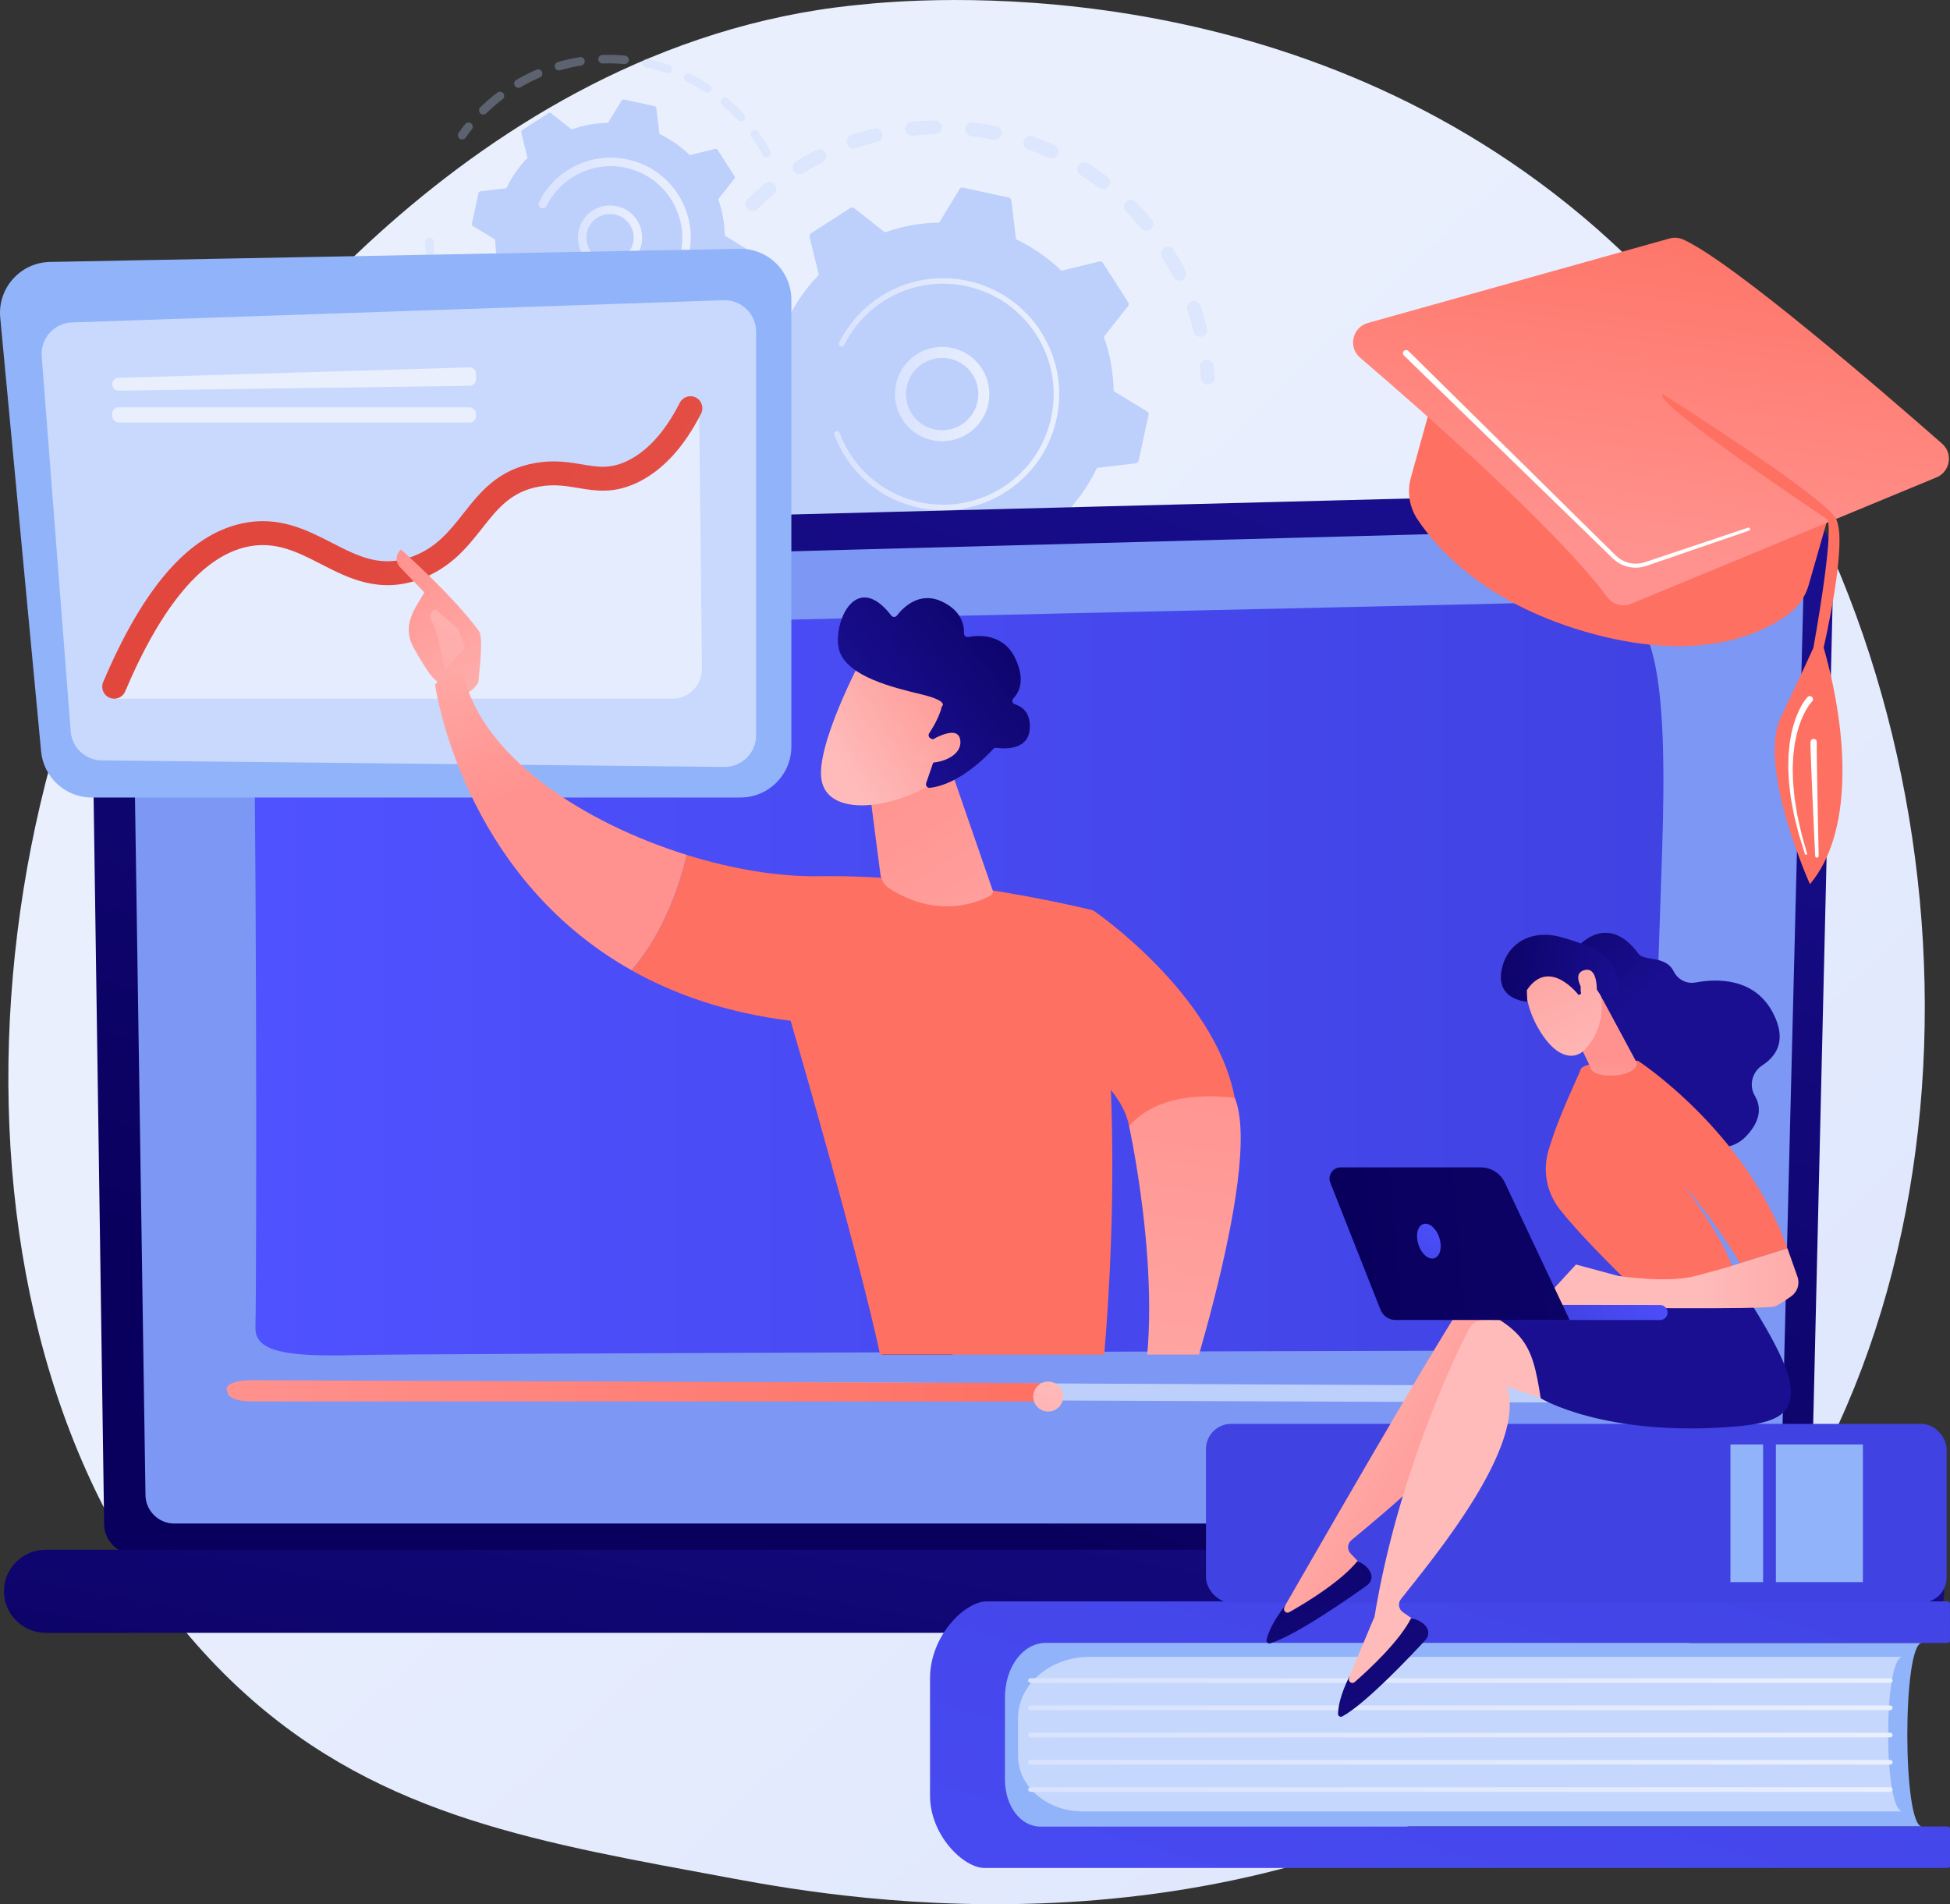 <?xml version="1.0" encoding="UTF-8"?><svg id="_レイヤー_2" xmlns="http://www.w3.org/2000/svg" xmlns:xlink="http://www.w3.org/1999/xlink" viewBox="0 0 831.22 811.7"><rect x="0" y="0" width="831.22" height="811.7" fill="#333333" stroke="none"/><defs><style>.cls-1{fill:url(#linear-gradient-15);}.cls-2{fill:url(#linear-gradient-13);}.cls-3{fill:url(#linear-gradient-28);}.cls-4{fill:url(#linear-gradient-42);}.cls-5{fill:url(#linear-gradient-46);}.cls-6{opacity:.47;}.cls-6,.cls-7,.cls-8{fill:#fff;}.cls-9{fill:url(#linear-gradient-2);}.cls-10{fill:url(#linear-gradient-43);}.cls-11{fill:url(#linear-gradient-25);}.cls-12{fill:url(#linear-gradient-10);}.cls-13{fill:url(#linear-gradient-12);}.cls-14{fill:url(#linear-gradient-40);}.cls-15{fill:url(#linear-gradient-27);}.cls-16{opacity:.3;}.cls-17{fill:url(#linear-gradient-37);}.cls-18{fill:url(#linear-gradient-39);}.cls-8{opacity:.5;}.cls-19{fill:url(#linear-gradient-47);}.cls-20{fill:url(#linear-gradient-26);}.cls-21{fill:none;}.cls-22{fill:url(#linear-gradient-4);}.cls-23{fill:url(#linear-gradient-35);}.cls-24{fill:url(#linear-gradient-30);}.cls-25{fill:url(#linear-gradient-44);}.cls-26{fill:url(#linear-gradient-49);}.cls-27{fill:url(#linear-gradient-3);}.cls-28{fill:url(#linear-gradient-34);}.cls-29{fill:url(#linear-gradient-5);}.cls-30{fill:url(#linear-gradient-38);}.cls-31{fill:url(#linear-gradient-22);}.cls-32{fill:url(#linear-gradient-24);}.cls-33{fill:url(#linear-gradient-33);}.cls-34{fill:url(#linear-gradient-51);}.cls-35{fill:url(#linear-gradient-8);}.cls-36{fill:url(#linear-gradient-14);}.cls-37{fill:url(#linear-gradient-29);}.cls-38{fill:url(#linear-gradient-20);}.cls-39{fill:url(#linear-gradient-17);}.cls-40{fill:url(#linear-gradient-50);}.cls-41{fill:url(#linear-gradient-7);}.cls-42{fill:url(#linear-gradient-9);}.cls-43{fill:url(#linear-gradient-11);}.cls-44{fill:url(#linear-gradient-19);}.cls-45{fill:url(#linear-gradient-6);}.cls-46{fill:#7d97f4;}.cls-47{fill:#91b3fa;}.cls-48{fill:url(#linear-gradient-36);}.cls-49{fill:url(#linear-gradient-21);}.cls-50{fill:url(#linear-gradient-45);}.cls-51{fill:url(#linear-gradient-48);}.cls-52{fill:url(#linear-gradient-32);}.cls-53{fill:url(#linear-gradient-41);}.cls-54{fill:url(#linear-gradient-16);}.cls-55{fill:#bdd0fb;}.cls-56{fill:url(#linear-gradient);}.cls-57{fill:url(#linear-gradient-23);}.cls-58{fill:url(#linear-gradient-31);}.cls-59{clip-path:url(#clippath);}.cls-60{fill:url(#linear-gradient-18);}</style><linearGradient id="linear-gradient" x1="895.14" y1="944.08" x2="319.14" y2="330.92" gradientUnits="userSpaceOnUse"><stop offset="0" stop-color="#dae3fe"/><stop offset="1" stop-color="#e9effd"/></linearGradient><linearGradient id="linear-gradient-2" x1="381.49" y1="167.98" x2="421.72" y2="167.98" xlink:href="#linear-gradient"/><linearGradient id="linear-gradient-3" x1="355.61" y1="168.06" x2="451.51" y2="168.06" xlink:href="#linear-gradient"/><linearGradient id="linear-gradient-4" x1="246.31" y1="101.29" x2="273.71" y2="101.29" xlink:href="#linear-gradient"/><linearGradient id="linear-gradient-5" x1="228.22" y1="101.32" x2="294.44" y2="101.32" xlink:href="#linear-gradient"/><linearGradient id="linear-gradient-6" x1="344.06" y1="631.55" x2="509.75" y2="134.47" gradientUnits="userSpaceOnUse"><stop offset="0" stop-color="#09005d"/><stop offset="1" stop-color="#1a0f91"/></linearGradient><linearGradient id="linear-gradient-7" x1="107.63" y1="416.93" x2="709.05" y2="416.93" gradientUnits="userSpaceOnUse"><stop offset="0" stop-color="#4f52ff"/><stop offset="1" stop-color="#4042e2"/></linearGradient><linearGradient id="linear-gradient-8" x1="384.32" y1="847.41" x2="446.76" y2="506" xlink:href="#linear-gradient-6"/><linearGradient id="linear-gradient-9" x1="96.57" y1="592.86" x2="446.2" y2="592.86" gradientUnits="userSpaceOnUse"><stop offset="0" stop-color="#ff928e"/><stop offset="1" stop-color="#fe7062"/></linearGradient><linearGradient id="linear-gradient-10" x1="449.86" y1="583.75" x2="414.46" y2="718.01" gradientUnits="userSpaceOnUse"><stop offset="0" stop-color="#febbba"/><stop offset="1" stop-color="#ff928e"/></linearGradient><linearGradient id="linear-gradient-11" x1="515.17" y1="1090.94" x2="665.38" y2="576.33" xlink:href="#linear-gradient-7"/><linearGradient id="linear-gradient-12" x1="438.27" y1="716.36" x2="806.76" y2="716.36" xlink:href="#linear-gradient"/><linearGradient id="linear-gradient-13" x1="438.27" y1="727.98" x2="806.76" y2="727.98" xlink:href="#linear-gradient"/><linearGradient id="linear-gradient-14" x1="438.27" y1="739.59" x2="806.76" y2="739.59" xlink:href="#linear-gradient"/><linearGradient id="linear-gradient-15" x1="438.27" y1="751.2" x2="806.76" y2="751.2" xlink:href="#linear-gradient"/><linearGradient id="linear-gradient-16" x1="438.27" y1="762.81" x2="806.76" y2="762.81" xlink:href="#linear-gradient"/><linearGradient id="linear-gradient-17" x1="843.86" y1="308.8" x2="753.86" y2="484.8" gradientTransform="translate(1343.83 1290.1) rotate(-180)" xlink:href="#linear-gradient-7"/><linearGradient id="linear-gradient-18" x1="7732.3" y1="581.38" x2="7621.46" y2="644.65" gradientTransform="translate(8263.18) rotate(-180) scale(1 -1)" xlink:href="#linear-gradient-10"/><linearGradient id="linear-gradient-19" x1="517.94" y1="558.49" x2="619.94" y2="850.97" xlink:href="#linear-gradient-6"/><linearGradient id="linear-gradient-20" x1="7721.57" y1="597.16" x2="8100.81" y2="359.75" gradientTransform="translate(8263.18) rotate(-180) scale(1 -1)" xlink:href="#linear-gradient-10"/><linearGradient id="linear-gradient-21" x1="533.77" y1="552.97" x2="635.77" y2="845.45" xlink:href="#linear-gradient-6"/><linearGradient id="linear-gradient-22" x1="-2226.51" y1="3960.85" x2="-2123.02" y2="3782.36" gradientTransform="translate(431.48) rotate(-180) scale(1 -1)" xlink:href="#linear-gradient-6"/><linearGradient id="linear-gradient-23" x1="-6474.65" y1="892.46" x2="-6447.39" y2="960.83" gradientTransform="translate(6476.82 -2602.22) rotate(-19.17)" xlink:href="#linear-gradient-6"/><linearGradient id="linear-gradient-24" x1="879.8" y1="310.22" x2="745.8" y2="462.22" xlink:href="#linear-gradient-9"/><linearGradient id="linear-gradient-25" x1="-4205" y1="544.92" x2="-4094.59" y2="544.92" gradientTransform="translate(4930.01)" xlink:href="#linear-gradient-10"/><linearGradient id="linear-gradient-26" x1="-6028.02" y1="140.19" x2="-6022.62" y2="100.7" gradientTransform="translate(6682.37 -79.88) rotate(-4.11)" xlink:href="#linear-gradient-10"/><linearGradient id="linear-gradient-27" x1="-8148.69" y1="1213.46" x2="-8097.87" y2="1123.02" gradientTransform="translate(4114.63 -7031.59) rotate(-56.92)" xlink:href="#linear-gradient-10"/><linearGradient id="linear-gradient-28" x1="-8137.76" y1="1134.7" x2="-8112.35" y2="1198.44" gradientTransform="translate(4114.63 -7031.59) rotate(-56.92)" xlink:href="#linear-gradient-6"/><linearGradient id="linear-gradient-29" x1="-8137.87" y1="1219.54" x2="-8087.05" y2="1129.1" gradientTransform="translate(4114.63 -7031.59) rotate(-56.92)" xlink:href="#linear-gradient-10"/><linearGradient id="linear-gradient-30" x1="-4260.25" y1="515.46" x2="-4318.01" y2="531.29" gradientTransform="translate(4949.63 -181.65) rotate(-2.83)" xlink:href="#linear-gradient-7"/><linearGradient id="linear-gradient-31" x1="7191.14" y1="534.35" x2="7710.63" y2="490.64" gradientTransform="translate(-6621.1)" xlink:href="#linear-gradient-6"/><linearGradient id="linear-gradient-32" x1="-4313.01" y1="517.11" x2="-4331.61" y2="545.12" gradientTransform="translate(4930.01)" xlink:href="#linear-gradient-7"/><linearGradient id="linear-gradient-33" x1="807.41" y1="-11.49" x2="707.41" y2="176.51" xlink:href="#linear-gradient-9"/><linearGradient id="linear-gradient-34" x1="695.14" y1="233.42" x2="717.14" y2="73.42" xlink:href="#linear-gradient-9"/><linearGradient id="linear-gradient-35" x1="895.3" y1="24.08" x2="789.3" y2="194.08" xlink:href="#linear-gradient-9"/><linearGradient id="linear-gradient-36" x1="125.36" y1="-168.01" x2="125.36" y2="-.01" xlink:href="#linear-gradient"/><linearGradient id="linear-gradient-37" x1="125.36" y1="-168.01" x2="125.36" y2="-.01" xlink:href="#linear-gradient"/><linearGradient id="linear-gradient-38" x1="149.95" y1="220.27" x2="484.82" y2="423.92" gradientUnits="userSpaceOnUse"><stop offset="0" stop-color="#e1473d"/><stop offset="1" stop-color="#e9605a"/></linearGradient><clipPath id="clippath"><rect class="cls-21" x="143.22" y="169.36" width="390.36" height="408.03"/></clipPath><linearGradient id="linear-gradient-39" x1="224.54" y1="321.21" x2="165.55" y2="238.83" xlink:href="#linear-gradient-10"/><linearGradient id="linear-gradient-40" x1="223.9" y1="225.78" x2="106.95" y2="378.32" xlink:href="#linear-gradient-10"/><linearGradient id="linear-gradient-41" x1="-1290.13" y1="588.53" x2="-1491.29" y2="861.18" gradientTransform="translate(-1006.34) rotate(-180) scale(1 -1)" xlink:href="#linear-gradient-6"/><linearGradient id="linear-gradient-42" x1="-1325.98" y1="562.08" x2="-1527.15" y2="834.73" gradientTransform="translate(-1006.34) rotate(-180) scale(1 -1)" xlink:href="#linear-gradient-6"/><linearGradient id="linear-gradient-43" x1="4826.81" y1="1848.88" x2="4486.33" y2="1773.88" gradientTransform="translate(-1006.34) rotate(-180) scale(1 -1)" xlink:href="#linear-gradient-9"/><linearGradient id="linear-gradient-44" x1="1120.32" y1="225.6" x2="1157.37" y2="331.46" gradientTransform="translate(-918.32)" xlink:href="#linear-gradient-10"/><linearGradient id="linear-gradient-45" x1="4832.2" y1="1824.36" x2="4491.72" y2="1749.37" gradientTransform="translate(-1006.34) rotate(-180) scale(1 -1)" xlink:href="#linear-gradient-9"/><linearGradient id="linear-gradient-46" x1="509.41" y1="542.76" x2="371.42" y2="320.77" xlink:href="#linear-gradient-10"/><linearGradient id="linear-gradient-47" x1="-7098.9" y1="-2124.93" x2="-7118.96" y2="-2191.09" gradientTransform="translate(-6353.98 -2818.69) rotate(-138.25) scale(1 -1)" xlink:href="#linear-gradient-10"/><linearGradient id="linear-gradient-48" x1="-7117" y1="-2240.21" x2="-7100.22" y2="-2144.5" gradientTransform="translate(-6353.98 -2818.69) rotate(-138.25) scale(1 -1)" xlink:href="#linear-gradient-6"/><linearGradient id="linear-gradient-49" x1="-7119.4" y1="-2125.24" x2="-7137.45" y2="-2184.77" gradientTransform="translate(-6353.98 -2818.69) rotate(-138.25) scale(1 -1)" xlink:href="#linear-gradient-10"/><linearGradient id="linear-gradient-50" x1="-7573.2" y1="752.09" x2="-7616.84" y2="438.68" gradientTransform="translate(-7105.02) rotate(-180) scale(1 -1)" xlink:href="#linear-gradient-10"/><linearGradient id="linear-gradient-51" x1="-7578.4" y1="721.94" x2="-7613.22" y2="471.84" gradientTransform="translate(-7105.02) rotate(-180) scale(1 -1)" xlink:href="#linear-gradient-10"/></defs><g id="Metaphor_illustration"><path class="cls-56" d="M722.19,698.08c-21.26,21.92-40.29,34.8-54.86,44.53-142.07,94.86-304.47,67.52-354.68,58.17-81.01-15.08-149.39-25.71-208.14-78.79C-28.99,601.38-22.49,349.77,79.52,193.91,91.62,175.43,193.47,24.44,356.23,3.17c3.98-.52,6.95-.82,9.55-1.09,25.18-2.67,181.2-16.73,308.41,89.85,18.21,15.26,47.52,42.78,74.69,84.75,99.37,153.47,99.68,391.15-26.69,521.41Z"/><g class="cls-16"><path class="cls-55" d="M318.38,88.93c-.92-1.16-.84-2.85.24-3.92,2.36-2.32,4.86-4.58,7.43-6.7,1.25-1.03,3.1-.86,4.13.39.01.02.02.03.04.04.99,1.25.81,3.06-.42,4.09-2.44,2.02-4.81,4.16-7.06,6.36-1.15,1.14-3.01,1.12-4.15-.04-.07-.07-.14-.15-.2-.23ZM338.49,73.17c-.07-.09-.14-.18-.2-.28-.85-1.38-.43-3.19.95-4.04,2.83-1.75,5.76-3.4,8.71-4.9,1.44-.73,3.2-.16,3.94,1.29.73,1.44.16,3.21-1.29,3.94-2.81,1.42-5.59,2.99-8.28,4.66-1.28.79-2.92.48-3.84-.66ZM361.57,62.22c-.2-.26-.37-.55-.48-.88-.52-1.53.29-3.2,1.82-3.73,3.14-1.08,6.37-2.03,9.59-2.83,1.57-.39,3.16.57,3.56,2.14.39,1.57-.57,3.16-2.14,3.56-3.06.76-6.13,1.67-9.11,2.69-1.21.41-2.5,0-3.25-.95ZM386.52,56.71c-.34-.42-.56-.94-.62-1.52-.17-1.61,1-3.05,2.61-3.22,3.3-.35,6.66-.55,9.98-.62,1.62-.03,2.96,1.26,2.99,2.88.03,1.62-1.26,2.96-2.88,2.99-3.15.06-6.34.26-9.48.59-1.03.11-2-.33-2.6-1.09ZM412.08,56.9c-.47-.59-.71-1.37-.62-2.18.19-1.61,1.65-2.76,3.26-2.56,3.29.39,6.61.93,9.87,1.61,1.59.33,2.61,1.88,2.28,3.47-.33,1.59-1.88,2.61-3.47,2.28-3.1-.64-6.25-1.15-9.38-1.53-.8-.1-1.48-.5-1.95-1.09ZM436.95,62.74c-.61-.77-.82-1.82-.47-2.81.54-1.53,2.22-2.32,3.75-1.78,3.13,1.11,6.25,2.38,9.27,3.75,1.47.67,2.13,2.41,1.45,3.89-.67,1.47-2.41,2.13-3.88,1.45-2.87-1.31-5.83-2.51-8.81-3.56-.54-.19-.98-.52-1.31-.93ZM509.36,142.47c-.25-.32-.44-.69-.55-1.11-.77-3.06-1.68-6.12-2.71-9.11-.53-1.53.29-3.2,1.82-3.73,1.53-.53,3.2.28,3.73,1.82,1.08,3.14,2.04,6.37,2.85,9.59.39,1.57-.56,3.16-2.13,3.56-1.15.29-2.32-.15-3.01-1.02ZM459.9,73.93c-.76-.95-.87-2.32-.18-3.4.87-1.37,2.68-1.77,4.05-.9,2.8,1.78,5.56,3.71,8.2,5.72,1.28.99,1.53,2.82.55,4.11-.98,1.29-2.82,1.53-4.11.55-2.51-1.91-5.12-3.74-7.79-5.43-.28-.18-.52-.4-.72-.65ZM500.38,118.55c-.12-.15-.23-.32-.32-.5-1.43-2.81-3.01-5.59-4.67-8.28-.86-1.38-.43-3.18.94-4.04,1.38-.85,3.19-.44,4.04.94,1.76,2.82,3.41,5.75,4.92,8.71.74,1.44.16,3.21-1.28,3.95-1.26.64-2.78.29-3.63-.78ZM479.77,89.98c-.92-1.16-.84-2.85.24-3.91,1.15-1.14,3.01-1.13,4.15.03,2.33,2.36,4.59,4.85,6.71,7.41.01.02.03.03.04.05.99,1.24.81,3.06-.42,4.08-1.25,1.04-3.1.87-4.13-.38-2.02-2.43-4.16-4.8-6.38-7.04-.07-.08-.14-.15-.21-.24Z"/><path class="cls-55" d="M512.54,162.82c-.36-.45-.59-1.01-.63-1.63-.1-1.51-.23-3.04-.39-4.55-.17-1.61,1-3.06,2.61-3.23,1.61-.17,3.06,1,3.23,2.61.17,1.59.31,3.2.41,4.79.1,1.62-1.12,3.01-2.74,3.12-1,.06-1.91-.38-2.49-1.1Z"/></g><g class="cls-16"><path class="cls-55" d="M483.02,247.23c-.88-1.11-.85-2.72.13-3.8,1.02-1.12,2.03-2.27,3.01-3.44,1.04-1.24,2.89-1.4,4.13-.36,1.25,1.05,1.4,2.89.36,4.13-1.03,1.23-2.1,2.45-3.17,3.62-1.09,1.2-2.95,1.28-4.14.19-.12-.11-.22-.22-.32-.34Z"/><path class="cls-55" d="M309.27,241.54c-.84-1.06-1.67-2.13-2.48-3.22-.97-1.3-.69-3.14.61-4.1,1.3-.97,3.15-.69,4.1.61,1.87,2.52,3.84,4.96,5.88,7.27,1.07,1.22.95,3.07-.26,4.14-1.22,1.07-3.07.95-4.14-.26-1.26-1.43-2.51-2.92-3.71-4.43ZM298.43,225.29c-.1-.13-.19-.27-.28-.42-1.58-2.87-3.05-5.83-4.38-8.82-.66-1.48,0-3.21,1.48-3.87,1.48-.66,3.22,0,3.87,1.49,1.26,2.83,2.66,5.65,4.16,8.37.78,1.42.26,3.2-1.15,3.98-1.27.7-2.83.36-3.71-.74ZM323.95,256.83c-.86-1.08-.86-2.66.08-3.74,1.06-1.23,2.91-1.36,4.14-.3,2.34,2.03,4.81,3.98,7.32,5.8,1.31.95,1.6,2.79.65,4.1-.95,1.31-2.79,1.6-4.1.65-2.65-1.92-5.24-3.98-7.71-6.11-.14-.12-.27-.26-.38-.4ZM288.8,202.05c-.23-.29-.41-.63-.52-1.01-.91-3.14-1.69-6.36-2.33-9.56-.32-1.59.71-3.13,2.3-3.45,1.59-.32,3.13.71,3.45,2.3.61,3.04,1.35,6.1,2.22,9.08.45,1.56-.45,3.18-2,3.63-1.18.34-2.39-.09-3.11-.99ZM344.67,271.05c-.71-.89-.86-2.15-.29-3.21.76-1.43,2.54-1.97,3.97-1.21,2.73,1.46,5.56,2.82,8.42,4.05,1.49.64,2.18,2.37,1.53,3.85-.64,1.49-2.36,2.17-3.85,1.53-3.01-1.29-5.99-2.73-8.87-4.26-.36-.19-.67-.45-.91-.76ZM368.01,280.37c-.56-.71-.79-1.67-.53-2.61.43-1.56,2.05-2.48,3.61-2.04,2.99.83,6.06,1.54,9.11,2.12,1.59.3,2.64,1.83,2.34,3.43-.3,1.59-1.83,2.64-3.43,2.34-3.21-.61-6.43-1.36-9.58-2.23-.62-.17-1.14-.53-1.51-1ZM392.83,284.39c-.43-.54-.67-1.23-.63-1.97.08-1.62,1.46-2.86,3.08-2.78,3.11.16,6.25.19,9.35.08,1.62-.05,2.97,1.21,3.03,2.84.05,1.62-1.22,2.97-2.84,3.03-3.26.11-6.57.08-9.84-.09-.87-.04-1.64-.47-2.15-1.1ZM417.93,282.9c-.3-.37-.51-.83-.59-1.33-.27-1.6.8-3.11,2.4-3.39,3.06-.52,6.14-1.19,9.14-1.97,1.57-.41,3.17.53,3.58,2.1.41,1.57-.53,3.17-2.1,3.58-3.16.82-6.4,1.52-9.62,2.07-1.09.19-2.15-.26-2.79-1.07ZM442.1,275.93c-.17-.21-.31-.45-.42-.71-.62-1.5.09-3.21,1.59-3.83,2.86-1.18,5.72-2.51,8.48-3.93,1.44-.74,3.21-.17,3.95,1.26.74,1.44.18,3.21-1.26,3.95-2.91,1.5-5.91,2.89-8.92,4.14-1.24.51-2.62.11-3.42-.88ZM464.13,263.83s-.07-.1-.11-.15c-.93-1.33-.61-3.16.72-4.08,1.87-1.31,3.73-2.7,5.51-4.12.65-.51,1.29-1.04,1.92-1.56,1.25-1.04,3.1-.87,4.13.38,1.07,1.24.87,3.09-.38,4.13-.67.55-1.34,1.1-2.02,1.64-1.88,1.49-3.83,2.95-5.8,4.33-1.28.9-3.02.63-3.98-.57Z"/><path class="cls-55" d="M284.53,177.2c-.36-.46-.59-1.02-.63-1.65-.09-1.59-.16-3.2-.19-4.81-.03-1.62,1.26-2.96,2.88-2.99,1.62-.03,2.96,1.26,2.99,2.88.03,1.52.09,3.06.18,4.56.1,1.62-1.13,3.01-2.75,3.1-.99.06-1.9-.38-2.47-1.1Z"/></g><path class="cls-55" d="M313.61,159.1c-.12.57.13,1.16.63,1.46l14.26,8.66c.13,7.79,1.49,15.62,4.18,23.17l-10.32,13.1c-.36.46-.39,1.1-.08,1.59l10.82,16.83c.32.49.91.73,1.48.59l16.2-3.95c5.76,5.58,12.31,10.07,19.35,13.42l1.97,16.57c.07.58.5,1.05,1.07,1.18l19.56,4.25c.57.12,1.16-.13,1.46-.63l8.66-14.26c7.79-.13,15.62-1.49,23.17-4.18l13.1,10.32c.46.36,1.1.39,1.59.08l16.83-10.82c.49-.32.73-.91.59-1.48l-3.95-16.2c5.58-5.76,10.07-12.31,13.42-19.35l16.57-1.97c.58-.07,1.05-.5,1.18-1.07l4.25-19.56c.12-.57-.13-1.16-.63-1.46l-14.26-8.66c-.13-7.79-1.49-15.62-4.18-23.17l10.32-13.1c.36-.46.39-1.1.08-1.59l-10.82-16.83c-.32-.49-.91-.73-1.48-.59l-16.2,3.95c-5.76-5.58-12.31-10.07-19.35-13.42l-1.97-16.57c-.07-.58-.5-1.05-1.07-1.18l-19.56-4.25c-.57-.12-1.16.13-1.46.63l-8.66,14.26c-7.79.13-15.62,1.49-23.17,4.18l-13.1-10.32c-.46-.36-1.1-.39-1.59-.08l-16.83,10.82c-.49.32-.73.91-.59,1.48l3.95,16.2c-5.58,5.76-10.07,12.31-13.42,19.35l-16.57,1.97c-.58.07-1.05.5-1.18,1.07l-4.25,19.56Z"/><path class="cls-9" d="M385.85,180.5c-6.11-7.67-5.84-18.89,1.06-26.26,7.58-8.1,20.33-8.53,28.43-.95,3.93,3.67,6.18,8.65,6.36,14.02.18,5.37-1.74,10.49-5.42,14.41-7.58,8.1-20.33,8.53-28.43.95-.73-.68-1.4-1.41-2-2.17ZM413.69,158.4c-.47-.59-.99-1.15-1.55-1.68-6.21-5.81-15.99-5.48-21.8.73-5.81,6.21-5.49,15.99.73,21.8,6.21,5.81,15.99,5.48,21.8-.73,2.82-3.01,4.29-6.93,4.15-11.05-.11-3.35-1.28-6.5-3.33-9.07Z"/><path class="cls-27" d="M363.38,198.92c-1.05-1.32-2.04-2.7-2.96-4.13h0c-.29-.45-.57-.91-.85-1.37-1.36-2.27-2.54-4.65-3.52-7.1-.01-.03-.03-.07-.04-.1-.04-.09-.07-.19-.11-.28-.07-.18-.14-.37-.21-.56-.18-.49-.02-1.02.37-1.33.09-.07.2-.14.32-.18.61-.23,1.28.08,1.51.69,1.17,3.12,2.69,6.14,4.51,8.96,9.03,14.05,24.32,21.68,39.89,21.62,8.66-.03,17.41-2.45,25.22-7.47,1.37-.88,2.69-1.82,3.94-2.82,8.46-6.73,14.29-16.09,16.62-26.8,2.67-12.3.4-24.9-6.41-35.49-14.06-21.86-43.26-28.2-65.11-14.15-1.35.87-2.65,1.8-3.89,2.79-5.39,4.3-9.79,9.72-12.85,15.91-.08.16-.19.29-.32.4-.34.27-.83.34-1.25.13-.58-.29-.82-.99-.53-1.57,3.21-6.5,7.83-12.2,13.49-16.71,1.31-1.04,2.67-2.02,4.08-2.93,22.94-14.75,53.61-8.08,68.36,14.85,7.15,11.11,9.54,24.34,6.73,37.26-2.44,11.24-8.57,21.07-17.45,28.14-1.32,1.05-2.7,2.04-4.14,2.97-11.11,7.15-24.35,9.54-37.26,6.73-11.24-2.44-21.07-8.57-28.14-17.45Z"/><g class="cls-16"><path class="cls-55" d="M195.57,58.77c-.49-.61-.54-1.5-.06-2.17.88-1.26,1.82-2.51,2.78-3.71.62-.78,1.76-.91,2.55-.29.79.62.91,1.76.29,2.55-.91,1.15-1.81,2.34-2.65,3.54-.57.82-1.7,1.01-2.52.44-.14-.1-.27-.22-.38-.35Z"/><path class="cls-55" d="M204.59,48.16c-.57-.72-.52-1.77.15-2.42,1.89-1.85,3.9-3.63,5.97-5.27.44-.35.88-.69,1.32-1.03.8-.61,1.94-.39,2.54.34.61.8.45,1.93-.34,2.54-.43.32-.85.65-1.27.98-1.98,1.57-3.89,3.27-5.7,5.03-.72.7-1.86.69-2.56-.03-.04-.05-.08-.09-.12-.14ZM219.56,36.75c-.05-.07-.1-.14-.15-.21-.51-.86-.21-1.97.65-2.48,2.77-1.62,5.67-3.09,8.6-4.35.92-.4,1.99.03,2.38.95.4.92-.03,1.98-.95,2.38-2.8,1.21-5.57,2.6-8.21,4.15-.79.46-1.78.26-2.33-.43ZM236.83,29.32c-.14-.18-.25-.39-.32-.62-.28-.96.28-1.97,1.24-2.24,3.08-.89,6.25-1.6,9.42-2.1.99-.16,1.92.51,2.07,1.5.16.99-.52,1.92-1.5,2.07-3.02.48-6.04,1.16-8.98,2.01-.73.21-1.48-.06-1.92-.61ZM255.41,26.36c-.23-.29-.38-.66-.39-1.06-.03-1,.75-1.84,1.75-1.87,3.21-.11,6.45-.02,9.64.26,1,.09,1.73.97,1.64,1.97-.09,1-.97,1.73-1.97,1.64-3.04-.27-6.13-.36-9.19-.25-.6.02-1.14-.25-1.48-.68ZM274.15,28.03c-.33-.41-.47-.96-.35-1.51.21-.98,1.17-1.6,2.15-1.39,3.14.67,6.26,1.55,9.28,2.6.95.33,1.45,1.36,1.12,2.31-.33.95-1.36,1.45-2.3,1.12-2.89-1-5.87-1.83-8.86-2.48-.43-.09-.78-.33-1.04-.64ZM291.91,34.2c-.42-.53-.53-1.28-.21-1.93.44-.9,1.53-1.27,2.42-.83,2.88,1.42,5.69,3.02,8.37,4.78.84.55,1.07,1.67.52,2.51-.55.84-1.67,1.07-2.51.52-2.55-1.68-5.23-3.21-7.98-4.56-.25-.12-.46-.29-.62-.5ZM307.62,44.51c-.53-.66-.53-1.63.04-2.3.65-.76,1.79-.85,2.55-.21,2.43,2.07,4.77,4.32,6.94,6.69.67.75.63,1.89-.11,2.56-.74.68-1.88.63-2.56-.11-2.07-2.26-4.3-4.41-6.62-6.38-.09-.08-.17-.16-.24-.25ZM325.32,66.38c-.07-.08-.12-.17-.18-.27-1.26-2.32-2.67-4.62-4.18-6.82-.23-.33-.46-.66-.69-.98-.58-.82-.39-1.95.42-2.53.81-.58,1.97-.41,2.53.42.25.35.49.69.73,1.04,1.59,2.3,3.06,4.71,4.38,7.14.48.88.15,1.98-.73,2.46-.78.42-1.74.21-2.28-.46Z"/></g><g class="cls-16"><path class="cls-55" d="M198.97,151.19c-.62-.77-.5-1.9.27-2.53.77-.63,1.92-.52,2.55.26,1.91,2.33,3.97,4.57,6.14,6.64.71.69.75,1.84.05,2.56-.69.72-1.84.75-2.56.05-2.27-2.18-4.44-4.52-6.43-6.97,0,0-.01-.01-.02-.02ZM193.54,143.67c-.04-.05-.08-.1-.11-.16-1.69-2.66-3.24-5.46-4.59-8.3-.43-.9-.05-1.98.85-2.41.9-.43,1.99-.04,2.42.85,1.3,2.71,2.77,5.38,4.38,7.92.54.84.29,1.96-.56,2.5-.79.5-1.82.32-2.39-.4ZM212.32,163.99c-.5-.63-.54-1.54-.03-2.21.6-.8,1.73-.97,2.53-.37,2.42,1.8,4.96,3.47,7.57,4.96.87.5,1.17,1.6.67,2.47-.5.87-1.6,1.17-2.47.67-2.73-1.56-5.4-3.32-7.93-5.21-.13-.1-.24-.2-.33-.32ZM185.58,126.97c-.13-.16-.23-.35-.3-.55-1-2.99-1.83-6.08-2.45-9.17-.2-.98.43-1.94,1.42-2.14.98-.2,1.93.44,2.14,1.42.6,2.95,1.39,5.89,2.34,8.74.32.95-.2,1.98-1.14,2.29-.74.25-1.53-.01-1.99-.59ZM228.37,173.18c-.4-.5-.52-1.2-.25-1.83.39-.92,1.45-1.36,2.37-.97,2.77,1.17,5.64,2.18,8.53,3,.96.27,1.52,1.28,1.25,2.24-.27.96-1.28,1.52-2.24,1.25-3.03-.86-6.04-1.92-8.95-3.14-.29-.12-.53-.31-.71-.54ZM246.16,178.25c-.31-.38-.45-.89-.37-1.41.16-.99,1.08-1.66,2.07-1.51,2.98.47,6.01.76,9.01.87,1,.04,1.78.88,1.74,1.88-.04,1-.88,1.78-1.87,1.74-3.15-.11-6.32-.42-9.44-.91-.47-.07-.86-.32-1.13-.66ZM264.65,178.91c-.21-.27-.36-.6-.39-.97-.09-1,.65-1.87,1.65-1.96,3-.25,6.01-.7,8.95-1.31.98-.2,1.94.42,2.14,1.4.21.98-.42,1.94-1.4,2.15-3.08.65-6.24,1.11-9.39,1.38-.63.05-1.21-.22-1.57-.68Z"/><path class="cls-55" d="M181.89,108.75c-.22-.27-.36-.61-.39-.99-.12-1.55-.19-3.1-.22-4.63-.02-1,.78-1.83,1.78-1.85,1-.02,1.82.78,1.85,1.78.03,1.45.1,2.94.21,4.41.08,1-.67,1.87-1.67,1.95-.62.05-1.2-.22-1.56-.68Z"/></g><path class="cls-55" d="M201.14,95.35c-.08.38.09.78.42.98l9.54,5.8c.08,5.21,1,10.45,2.8,15.51l-6.9,8.76c-.24.31-.26.73-.05,1.06l7.24,11.26c.21.33.61.49.99.4l10.84-2.65c3.85,3.73,8.24,6.74,12.95,8.98l1.32,11.09c.05.39.33.71.72.79l13.09,2.84c.38.08.78-.09.98-.42l5.8-9.54c5.21-.08,10.45-1,15.51-2.8l8.76,6.91c.31.24.73.26,1.06.05l11.26-7.24c.33-.21.49-.61.39-.99l-2.65-10.84c3.73-3.85,6.74-8.24,8.98-12.95l11.09-1.32c.39-.05.7-.33.79-.72l2.84-13.09c.08-.38-.09-.78-.42-.98l-9.54-5.8c-.08-5.21-1-10.45-2.8-15.51l6.91-8.76c.24-.31.26-.73.05-1.06l-7.24-11.26c-.21-.33-.61-.49-.99-.39l-10.84,2.65c-3.85-3.73-8.24-6.74-12.95-8.98l-1.32-11.09c-.05-.39-.33-.71-.72-.79l-13.09-2.84c-.38-.08-.78.09-.98.42l-5.8,9.54c-5.21.08-10.45,1-15.51,2.8l-8.76-6.91c-.31-.24-.73-.26-1.06-.05l-11.26,7.24c-.33.21-.49.61-.4.99l2.65,10.84c-3.73,3.85-6.74,8.24-8.98,12.95l-11.09,1.32c-.39.05-.7.33-.79.72l-2.84,13.09Z"/><path class="cls-22" d="M249.28,109.8c-1.82-2.29-2.86-5.08-2.96-8.06-.12-3.66,1.19-7.14,3.69-9.82,5.16-5.52,13.85-5.81,19.37-.65,5.52,5.18,5.81,13.85.65,19.37-2.5,2.67-5.89,4.21-9.55,4.33-3.66.12-7.15-1.19-9.82-3.69-.5-.47-.96-.97-1.38-1.49ZM267.91,95.02c-.3-.38-.64-.74-1-1.09-4.06-3.8-10.45-3.58-14.25.48-1.84,1.97-2.8,4.53-2.71,7.22.09,2.69,1.22,5.18,3.19,7.03h0c1.97,1.84,4.53,2.8,7.22,2.71,2.69-.09,5.19-1.22,7.03-3.19,3.45-3.69,3.59-9.32.53-13.16Z"/><path class="cls-29" d="M233.62,122.6c-.71-.9-1.39-1.84-2.02-2.82-1.26-1.95-2.32-4.04-3.15-6.2-.04-.1-.07-.19-.11-.29-.28-.75-.03-1.58.57-2.05.15-.12.31-.21.49-.28.94-.35,1.98.13,2.33,1.06.76,2.03,1.74,3.98,2.92,5.8h0c.06.1.13.2.2.3,2.82,4.3,6.6,7.72,11.02,10.09,2.4,1.28,4.98,2.25,7.7,2.87.02,0,.04,0,.07.02.07.01.14.03.2.04,7.96,1.73,16.12.26,22.97-4.15.89-.57,1.74-1.18,2.55-1.83,5.47-4.36,9.25-10.42,10.76-17.35,1.73-7.96.25-16.12-4.15-22.97-4.41-6.85-11.22-11.58-19.18-13.31-7.96-1.73-16.12-.26-22.97,4.15-.87.56-1.71,1.16-2.52,1.8-3.49,2.78-6.34,6.3-8.32,10.3-.12.25-.29.45-.5.61-.53.42-1.28.53-1.93.21-.9-.45-1.26-1.53-.82-2.43,2.22-4.48,5.4-8.41,9.31-11.53.9-.72,1.84-1.39,2.82-2.02,7.67-4.93,16.8-6.58,25.7-4.64,8.91,1.94,16.53,7.22,21.46,14.89,4.93,7.67,6.58,16.79,4.64,25.7-1.68,7.75-5.91,14.53-12.04,19.41-.91.72-1.86,1.41-2.85,2.05-14.85,9.54-34.38,6.09-45.14-7.43Z"/><path class="cls-45" d="M771.89,649.59c0,7.13-5.84,12.96-12.97,12.96H57.36c-7.14,0-12.97-5.83-12.97-12.96l-5.84-403.17c0-7.13,8.4-21.05,23.79-20l685.64-17.74c8.95-.23,17.61,3.21,23.95,9.53,6.34,6.32,9.81,14.96,9.6,23.9l-9.63,407.47Z"/><path class="cls-46" d="M759.08,637.15c0,6.75-5.52,12.27-12.27,12.27H74.28c-6.75,0-12.27-5.52-12.27-12.27l-5.51-366c.65-22.02,19.96-29.94,31.66-29.47l657.15-17.63c6.29-.17,12.37,2.25,16.83,6.7,4.45,4.45,6.89,10.52,6.73,16.81l-9.77,389.59Z"/><path class="cls-41" d="M108.88,565.82c.65-25.65.41-252.75-1.19-272.37-1.6-19.61,31.53-23.29,82.38-25.5s479.89-10.95,490.94-11.77c24.83-1.86,29.97,32.37,27.49,106.69-1.87,55.83-4.96,147.8-6.38,190.1-.42,12.59-11.58,22.59-25.25,22.62-103.25.26-498.95,1.31-525.3,2.03-30.31.83-42.94-1.63-42.69-11.8Z"/><path class="cls-35" d="M811.09,696.01H19.4c-9.74,0-17.71-7.97-17.71-17.71h0c0-9.74,7.97-17.71,17.71-17.71h791.69c9.74,0,17.71,7.97,17.71,17.71h0c0,9.74-7.97,17.71-17.71,17.71Z"/><path class="cls-55" d="M323.64,592.84l.39,1.97c.35,1.81,5.3,1.7,8.85,1.7l370.62,1.48c3.81,0,4.59-3.01,4.59-3.01,0-1.94-.74-4.04-4.52-4.06l-372.22-1.77c-4.11-.02-8.12,1.59-7.71,3.69Z"/><path class="cls-42" d="M445.26,595.12c-.64-1.84-1.42-3.69-2.17-5.56l-336.33-1.22c-6.01-.02-10.73,1.79-10.13,3.89l.56,1.97c.52,1.81,4.85,3.18,10.03,3.18h338.98c-.36-.79-.69-1.55-.94-2.26Z"/><path class="cls-12" d="M453.21,595.3c0,3.53-2.86,6.39-6.39,6.39s-6.39-2.86-6.39-6.39,2.86-6.39,6.39-6.39,6.39,2.86,6.39,6.39Z"/><path class="cls-47" d="M819.3,778.54h-390.87s0-78.23,0-78.23h390.87c-8.37,0-8.37,78.23,0,78.23Z"/><path class="cls-43" d="M428.43,758.97v-35.8c0-12.62,7.72-22.85,17.25-22.85h384.53c.55,0,1-.45,1-1v-15.69c0-.55-.45-1-1-1h-409.65c-9.32,0-24.12,14.66-24.12,32.74v50c0,17.05,14.37,30.87,23.16,30.87h410.62c.55,0,1-.45,1-1v-15.69c0-.55-.45-1-1-1h-387.01c-8.16,0-14.78-8.76-14.78-19.58Z"/><path class="cls-6" d="M811.05,772.14h-349.47c-15.26,0-27.63-10.57-27.63-23.6v-16.15c0-14.44,13.7-26.14,30.6-26.14h346.49c-8.25,0-8.25,65.9,0,65.9Z"/><path class="cls-13" d="M805.76,717.36h-366.49c-.55,0-1-.45-1-1s.45-1,1-1h366.49c.55,0,1,.45,1,1s-.45,1-1,1Z"/><path class="cls-2" d="M805.76,728.98h-366.49c-.55,0-1-.45-1-1s.45-1,1-1h366.49c.55,0,1,.45,1,1s-.45,1-1,1Z"/><path class="cls-36" d="M805.76,740.59h-366.49c-.55,0-1-.45-1-1s.45-1,1-1h366.49c.55,0,1,.45,1,1s-.45,1-1,1Z"/><path class="cls-1" d="M805.76,752.2h-366.49c-.55,0-1-.45-1-1s.45-1,1-1h366.49c.55,0,1,.45,1,1s-.45,1-1,1Z"/><path class="cls-54" d="M805.76,763.81h-366.49c-.55,0-1-.45-1-1s.45-1,1-1h366.49c.55,0,1,.45,1,1s-.45,1-1,1Z"/><rect class="cls-39" x="514.05" y="606.95" width="315.72" height="76.21" rx="10.75" ry="10.75" transform="translate(1343.83 1290.1) rotate(180)"/><rect class="cls-47" x="757" y="615.7" width="37.09" height="58.69" transform="translate(1551.09 1290.1) rotate(180)"/><rect class="cls-47" x="737.63" y="615.7" width="13.92" height="58.69" transform="translate(1489.18 1290.1) rotate(180)"/><path class="cls-60" d="M547.73,684.52c.13-.05,70.43-123.17,79.93-134.76,1.6-1.95,4.07-2.94,6.57-2.64l19.62,2.34,23.05,49.87-38.41-22.37c3.8,26.28-45.54,65.34-62.46,79.59-1.72,1.45-1.86,4.04-.31,5.66l6.76,7.07c-11.09,11.24-23.89,18.46-38.33,21.8l3.56-6.57Z"/><path class="cls-44" d="M578.6,665.48s4.31,1.39,5.77,5.23c.7,1.84-.05,3.92-1.65,5.06-7.1,5.09-30.52,21.51-41.32,24.72-.89.26-1.73-.54-1.53-1.44.55-2.51,2.35-7.52,8.13-14.86l-.52,1.05c-.66,1.33.79,2.71,2.08,1.98,7.23-4.08,21.95-13.01,29.05-21.75Z"/><path class="cls-38" d="M575.12,714.74c.12-.08,10.67-25.49,10.78-25.56,9.67-58.88,33.27-109.31,40.23-122.58,1.17-2.23,3.39-3.7,5.9-3.92l19.69-1.68,32.67,44.17-42.14-14.13c9.04,24.97-31.37,73.21-45.06,90.59-1.39,1.76-1,4.33.84,5.61l8.05,5.56c-8.59,13.25-19.66,22.91-33.13,29.1l2.16-7.15Z"/><path class="cls-49" d="M601.49,689.84s4.5.49,6.71,3.96c1.06,1.66.74,3.85-.59,5.29-5.92,6.42-25.53,27.24-35.46,32.57-.81.44-1.8-.18-1.79-1.1.04-2.57.78-7.84,4.95-16.2l-.3,1.13c-.37,1.43,1.32,2.49,2.44,1.52,6.25-5.46,18.86-17.18,24.04-27.17Z"/><path class="cls-31" d="M743.89,551.69s17.81,26.49,19.27,38.58c1.46,12.09-4.93,16.26-23.57,17.81-55.48,4.59-82.83-12.04-82.83-12.04-3.8-24.2-6.5-30.35-38.19-43.51,0,0,40.09,3.18,48.16.05,8.07-3.13,77.16-.88,77.16-.88Z"/><path class="cls-57" d="M672.86,403.26s12.41-14.68,25.6,3.33c2.39,3.26,11.56.57,14.93,7.4,1.74,3.53,5.49,5.53,9.35,4.81,9.62-1.78,25.36-1.92,33.12,13.16,5.93,11.51,1.35,18.25-4.57,22.09-4.35,2.82-5.91,8.55-3.27,13.02,2.52,4.29,3,10.09-3.52,17.08-14.61,15.66-43.53-9.94-43.53-9.94l-22.96-54.26-5.14-16.7Z"/><path class="cls-32" d="M695.72,548.18s-20.74-19.75-30.95-32.83c-5.52-7.07-7.25-16.38-4.7-24.98,4.66-15.71,12.95-31.97,13.7-34.5,1.16-3.88,24.42-3.72,24.42-3.72,0,0,45.77,29.7,63.75,80.02l-20.19,6.29s-11.95-20.05-23.76-32.79c0,0,20.43,26.99,21.15,38.04l-43.41,4.49Z"/><path class="cls-11" d="M656.2,555.98l15.59-16.96,18,4.85s20.99,3.25,33,0l12.01-3.25,27.14-8.45,4.26,12.05c1.08,3.06,0,6.45-2.65,8.33-2.35,1.67-5.1,3.5-6.85,4.27-3.57,1.56-82.34.49-82.34.49l-18.15-1.33Z"/><path class="cls-20" d="M682.2,424.18l15.63,29.07c-1.03,6.34-17.01,6.52-19.48,2.74-.25-.39-.4-.83-.49-1.28l-9.35-19.42c-.4-1.89,4.79-8.28,6.5-9.18l6.21-3.31c2.39-1.27-7.59-1.37.98,1.39Z"/><path class="cls-15" d="M650.56,417.36s-1.76,9.82,5.95,22.31c7.72,12.49,15.41,11.92,19.31,7.47,3.9-4.45,8.58-11.87,6.45-24.32-2.13-12.45-29.05-17.98-31.72-5.45Z"/><path class="cls-3" d="M672.94,424.17s-12.5-16.42-22.09-2.11l.16,4.94s-12.48-.58-11.13-12.08c1.35-11.5,11.54-19.36,25.66-15.43,14.12,3.93,22.38,8.4,23.97,18.21,1.59,9.81-6.41,8.2-6.41,8.2,0,0-3.06-6.77-6.75-7.23-3.69-.46-2.36,4.89-2.36,4.89l-1.05.6Z"/><path class="cls-37" d="M675.8,423.73s-6.47-8.4-.58-10.15,5.67,8.23,5.29,11.94l-4.71-1.8Z"/><path class="cls-24" d="M707.79,562.69c-.05,0-.11,0-.16,0l-71.69-.08c-1.77,0-3.21-1.44-3.21-3.21,0-1.77,1.45-3.24,3.21-3.21l71.69.08c1.77,0,3.21,1.44,3.21,3.21,0,1.72-1.35,3.12-3.05,3.2Z"/><path class="cls-58" d="M571.49,497.6h59.7c4.4,0,8.41,2.54,10.29,6.53l27.6,58.53h-74.19c-2.84,0-5.39-1.73-6.43-4.37l-21.4-54.16c-1.24-3.13,1.07-6.52,4.43-6.52Z"/><path class="cls-52" d="M613.55,527.61c1.29,4.02.34,7.92-2.13,8.72s-5.53-1.82-6.82-5.84c-1.29-4.02-.34-7.92,2.13-8.72,2.47-.8,5.53,1.82,6.82,5.84Z"/><path class="cls-33" d="M613.77,159.03l-12.37,44.57c-1.68,6.05-.66,12.53,2.81,17.76,8.72,13.13,30.04,36.85,75.25,48.95,45.91,12.29,71.91-.35,83.09-8.68,4.05-3.02,6.99-7.28,8.39-12.13l13.54-47.2-170.71-43.27Z"/><path class="cls-28" d="M711.65,101.66l-128.6,36.02c-6.62,1.85-8.5,10.34-3.27,14.81,25.49,21.8,83.42,72.58,105.37,102.07,2.35,3.16,6.54,4.3,10.17,2.8l130.12-53.86c5.89-2.44,7.18-10.2,2.39-14.4-25.24-22.16-89.49-77.65-110.37-87.02-1.83-.82-3.88-.96-5.81-.42Z"/><path class="cls-23" d="M708.87,168.09s68.56,43.24,73.78,53.12c5.22,9.88-5.29,54.79-5.29,54.79,10.79,38.01,12.39,79.29-5.84,100.89,0,0-22.48-49.99-12.44-71.06,10.04-21.07,13.91-29.71,13.91-29.71,0,0,8.78-47.88,6.01-54.72,0,0-75.95-50.58-70.13-53.32Z"/><path class="cls-7" d="M600.36,149.61l65.81,64.92,16.45,16.23,4.11,4.06,2.05,2.02c.64.63,1.37,1.17,2.13,1.64,3.07,1.89,6.97,2.33,10.4,1.13l43.83-14.68c.35-.12.72.07.84.42.12.34-.07.72-.41.83l-43.72,15.01c-3.85,1.39-8.33.93-11.85-1.21-.88-.53-1.71-1.15-2.45-1.86l-2.08-2.02-4.14-4.03-16.58-16.11-66.3-64.42c-.54-.52-.55-1.39-.03-1.93s1.39-.55,1.92-.03h0Z"/><path class="cls-7" d="M772.34,299.11l-.13.14-.15.18-.31.36-.59.8c-.39.54-.73,1.13-1.1,1.69l-.98,1.8c-.3.61-.57,1.25-.86,1.87-.3.62-.53,1.27-.76,1.92-.23.65-.49,1.29-.7,1.95l-.56,2c-.18.67-.4,1.33-.51,2.02l-.41,2.05c-.13.68-.3,1.36-.36,2.06-.16,1.39-.35,2.77-.5,4.16l-.2,4.2c-.01.35-.04.7-.04,1.05l.02,1.05.05,2.11c-.02,2.82.36,5.61.59,8.42.05.7.16,1.4.27,2.1l.33,2.09c.23,1.39.42,2.79.67,4.18.62,2.76,1.19,5.53,1.86,8.28l2.31,8.18v.02c.08.25-.07.51-.32.58-.25.07-.5-.07-.58-.32l-2.53-8.17c-.75-2.75-1.39-5.54-2.09-8.3-.29-1.4-.53-2.81-.79-4.21l-.39-2.11c-.13-.7-.27-1.41-.33-2.12-.31-2.85-.77-5.68-.82-8.56l-.11-2.15-.05-1.08c0-.36.01-.72.02-1.08l.1-4.32c.11-1.44.27-2.87.4-4.31.05-.72.2-1.43.32-2.15l.37-2.14c.1-.72.31-1.42.48-2.12l.53-2.12c.2-.7.46-1.39.68-2.08.23-.69.45-1.39.76-2.06.29-.67.56-1.36.87-2.03l1.01-1.98c.39-.64.75-1.29,1.18-1.91l.66-.93.37-.46.19-.23.23-.25c.5-.56,1.36-.6,1.92-.1.56.5.6,1.36.1,1.92,0,0-.01.01-.02.02l-.07.08Z"/><path class="cls-7" d="M774.43,316.8v2.68s.02,3.02.02,3.02l.08,6.04.21,12.09.49,24.19c0,.41-.31.75-.72.76-.4,0-.74-.31-.76-.71l-1.11-24.18-.52-12.09-.23-6.05-.1-3.03-.04-1.53v-.77c-.01-.33,0-.72.04-1.08.07-.73.71-1.26,1.44-1.2.69.06,1.2.64,1.2,1.31v.54Z"/><path class="cls-47" d="M315.6,339.96H39.15c-11.21,0-20.57-8.53-21.63-19.68L.1,135.42c-1.19-12.58,8.58-23.52,21.21-23.76l293.88-5.6c12.16-.23,22.14,9.56,22.14,21.72v190.45c0,12-9.73,21.72-21.72,21.72Z"/><path class="cls-8" d="M17.77,151.9l12.36,159.84c.54,6.94,6.29,12.33,13.25,12.4l265.34,2.78c7.47.08,13.58-5.96,13.58-13.43v-172.09c0-7.6-6.3-13.69-13.89-13.43l-277.69,9.46c-7.64.26-13.53,6.84-12.94,14.46Z"/><path class="cls-8" d="M47.83,297.82h238.78c7.03,0,12.71-5.74,12.63-12.77l-1.21-111.43-20.31,25.69-16.44,2.1s-14.73.52-18.68,1.05-22.16,4.72-22.16,4.72l-17.56,8.92-4.13,11.34-12.07,6.92-13.09,7.7h-26.61l-32.73-14.62h-11.11l-20.17,11.75-18.89,21.93-16.26,36.7Z"/><path class="cls-48" d="M50.47,161.08l149.63-4.48c1.53-.05,2.8,1.19,2.8,2.72v2.41c0,1.49-1.2,2.7-2.68,2.72l-149.63,2.07c-1.52.02-2.76-1.2-2.76-2.72h0c0-1.47,1.17-2.68,2.64-2.72Z"/><rect class="cls-17" x="47.83" y="173.62" width="155.07" height="6.47" rx="2.72" ry="2.72"/><path class="cls-30" d="M48.65,297.82c-.66,0-1.34-.13-1.98-.41-2.59-1.1-3.79-4.08-2.69-6.67,17.25-40.64,36.63-62.77,59.25-67.64,15.58-3.36,27.64,2.83,38.27,8.3,11.32,5.81,21.09,10.83,34.49,5.77,10.11-3.82,15.65-10.84,21.51-18.27,7.31-9.27,14.87-18.85,30.87-21.57,8.01-1.36,14.26-.3,19.79.63,6.68,1.13,11.96,2.02,19.27-1.51,8.59-4.15,16.11-12.49,22.35-24.77,1.27-2.5,4.33-3.5,6.84-2.23,2.5,1.27,3.5,4.33,2.23,6.84-7.27,14.32-16.35,24.18-26.99,29.33-10.23,4.94-17.94,3.64-25.39,2.39-5.19-.87-10.08-1.7-16.39-.63-12.14,2.06-17.91,9.37-24.59,17.84-6.17,7.82-13.15,16.67-25.9,21.49-17.62,6.65-30.96-.2-42.73-6.24-10-5.14-19.45-9.99-31.48-7.4-18.88,4.07-36.39,24.82-52.03,61.67-.82,1.94-2.7,3.1-4.68,3.1Z"/><g class="cls-59"><path class="cls-18" d="M194.04,293.47c-.57,1.81,6.03,4.57,9.92-2.84.14-3.55,2.3-18.77.17-21.67-11.31-15.42-33.23-34.74-33.23-34.74-3.71,3.66-.65,7.25-.65,7.25l10.63,11.08c-2.22,4.02-4.94,7.41-6.21,12.28-.96,3.68-.37,7.62,1.49,10.97,1.87,3.36,4.41,7.73,6.82,11.16,4.56,6.48,11.06,6.52,11.06,6.52Z"/><path class="cls-14" d="M185.54,259.73l9.69,8.22,3.04,8.18-8.64,9.59s-2.9-16.23-5.06-19.74c-2.16-3.51-1.04-5.21.97-6.24Z"/><path class="cls-53" d="M377.67,578.66c.85,4.33,4.56,216.05-18.07,310.93-.37,1.55.42,3.14,1.89,3.75,3.47,1.42,10.28,3.47,18.43,3.75,2.53.08,4.79-1.56,5.5-3.98,6.47-22.01,37.47-132.31,41.51-237.67,4.52-117.73,0-4.01,0-4.01l-2.65-72.77h-46.61Z"/><path class="cls-4" d="M467.24,585.16c18.51,111.71-4.02,276.09-11.61,308.27-.46,1.97-2.05,3.48-4.05,3.81-3.39.56-8.97,1.02-14.48-.58-1.9-.55-3.23-2.26-3.31-4.23-1.02-26.01.82-185.7-16.43-248.81-.87-3.2-2.83-5.99-5.53-7.91l-33.47-23.8-2.57-38.47,91.45,11.72Z"/><path class="cls-10" d="M349.3,373.5c55.47-.92,116.67,14.56,116.67,14.56,16.53,96.48,2.89,207.76,2.89,207.76-42.94,11.26-91.39-6.89-91.39-6.89-7.14-40.33-40.44-153.81-40.44-153.81-27.1-3.36-49.43-11.18-67.81-21.52,14.02-16.26,20.64-36.94,23.51-49.17,19.61,6.1,39.46,9.35,56.57,9.07Z"/><path class="cls-25" d="M185.45,291.79c5.45-6.58,12.35-3.47,12.35-3.47,8.16,34.48,50.96,62.44,94.94,76.1-2.87,12.23-9.48,32.91-23.51,49.17-72.98-41.03-83.77-121.81-83.77-121.81Z"/><path class="cls-50" d="M444.7,441.77l21.28-53.71s51.81,35.2,60.33,79.84c-9.79.72-27.6,3.27-45.04,12.07-3.83-21.08-36.57-38.2-36.57-38.2Z"/><path class="cls-5" d="M405.49,328.46l17.65,51.04c.29.85-.06,1.78-.84,2.21-4.81,2.66-22.14,10.35-43.03-2.9-2.18-1.38-3.66-3.63-3.99-6.19l-5.72-44.18h35.92Z"/><path class="cls-19" d="M367.08,281.2s-19.38,36.48-16.9,51.22c2.48,14.74,26.5,13.68,47.48,1.71l14.66-39.39-45.24-13.54Z"/><path class="cls-51" d="M396.74,314.78c-.85-.38-1.17-1.42-.66-2.2,1.55-2.37,4.46-7.21,5.39-11.45,0,0,3.48-2.23-8.87-5.19-12.35-2.96-30.77-7.55-34.64-18.06-3.78-10.25,6.14-36.03,21.97-15.49.6.78,1.78.8,2.38.02,2.59-3.38,9.41-10.38,18.88-6.14,8.86,3.98,9.86,10.47,9.74,13.74-.04.96.83,1.71,1.77,1.53,4.48-.85,15.23-1.59,20.25,9.44,4.13,9.08,1.45,14.23-1,16.74-.79.81-.45,2.16.64,2.49,2.94.9,6.75,3.4,6.37,10.3-.53,9.54-11.19,8.7-14.22,8.26-.5-.07-1,.1-1.34.47-2.6,2.88-14.33,15.11-27.02,16.58-1.1.13-1.95-.96-1.59-2l5.49-15.97c.25-.74-.1-1.55-.82-1.87l-2.72-1.21Z"/><path class="cls-26" d="M394.53,317.05s13.8-9.47,14.81-1.49c1.01,7.97-12.43,11.55-19.08,8.58l4.27-7.08Z"/><path class="cls-40" d="M481.27,479.97s18.11,81.7,1.71,127.63c20.11,9.32,16.4,7.57,16.4,7.57,0,0,39.78-116.24,26.94-147.27-25.32-2.69-37.88,4.12-45.04,12.07Z"/><path class="cls-34" d="M482.97,607.6s-10.36,13.41-9.53,18.75c.83,5.34,1.03,7.52,1.03,7.52,0,0,5.21-3.56,4.88-8.11-.72,14.44-5.56,30.87-1.16,30.08,4.4-.79,27.15-21.77,22.01-44.12-11.67-8.11-14.95-7.23-17.21-4.11Z"/></g></g></svg>